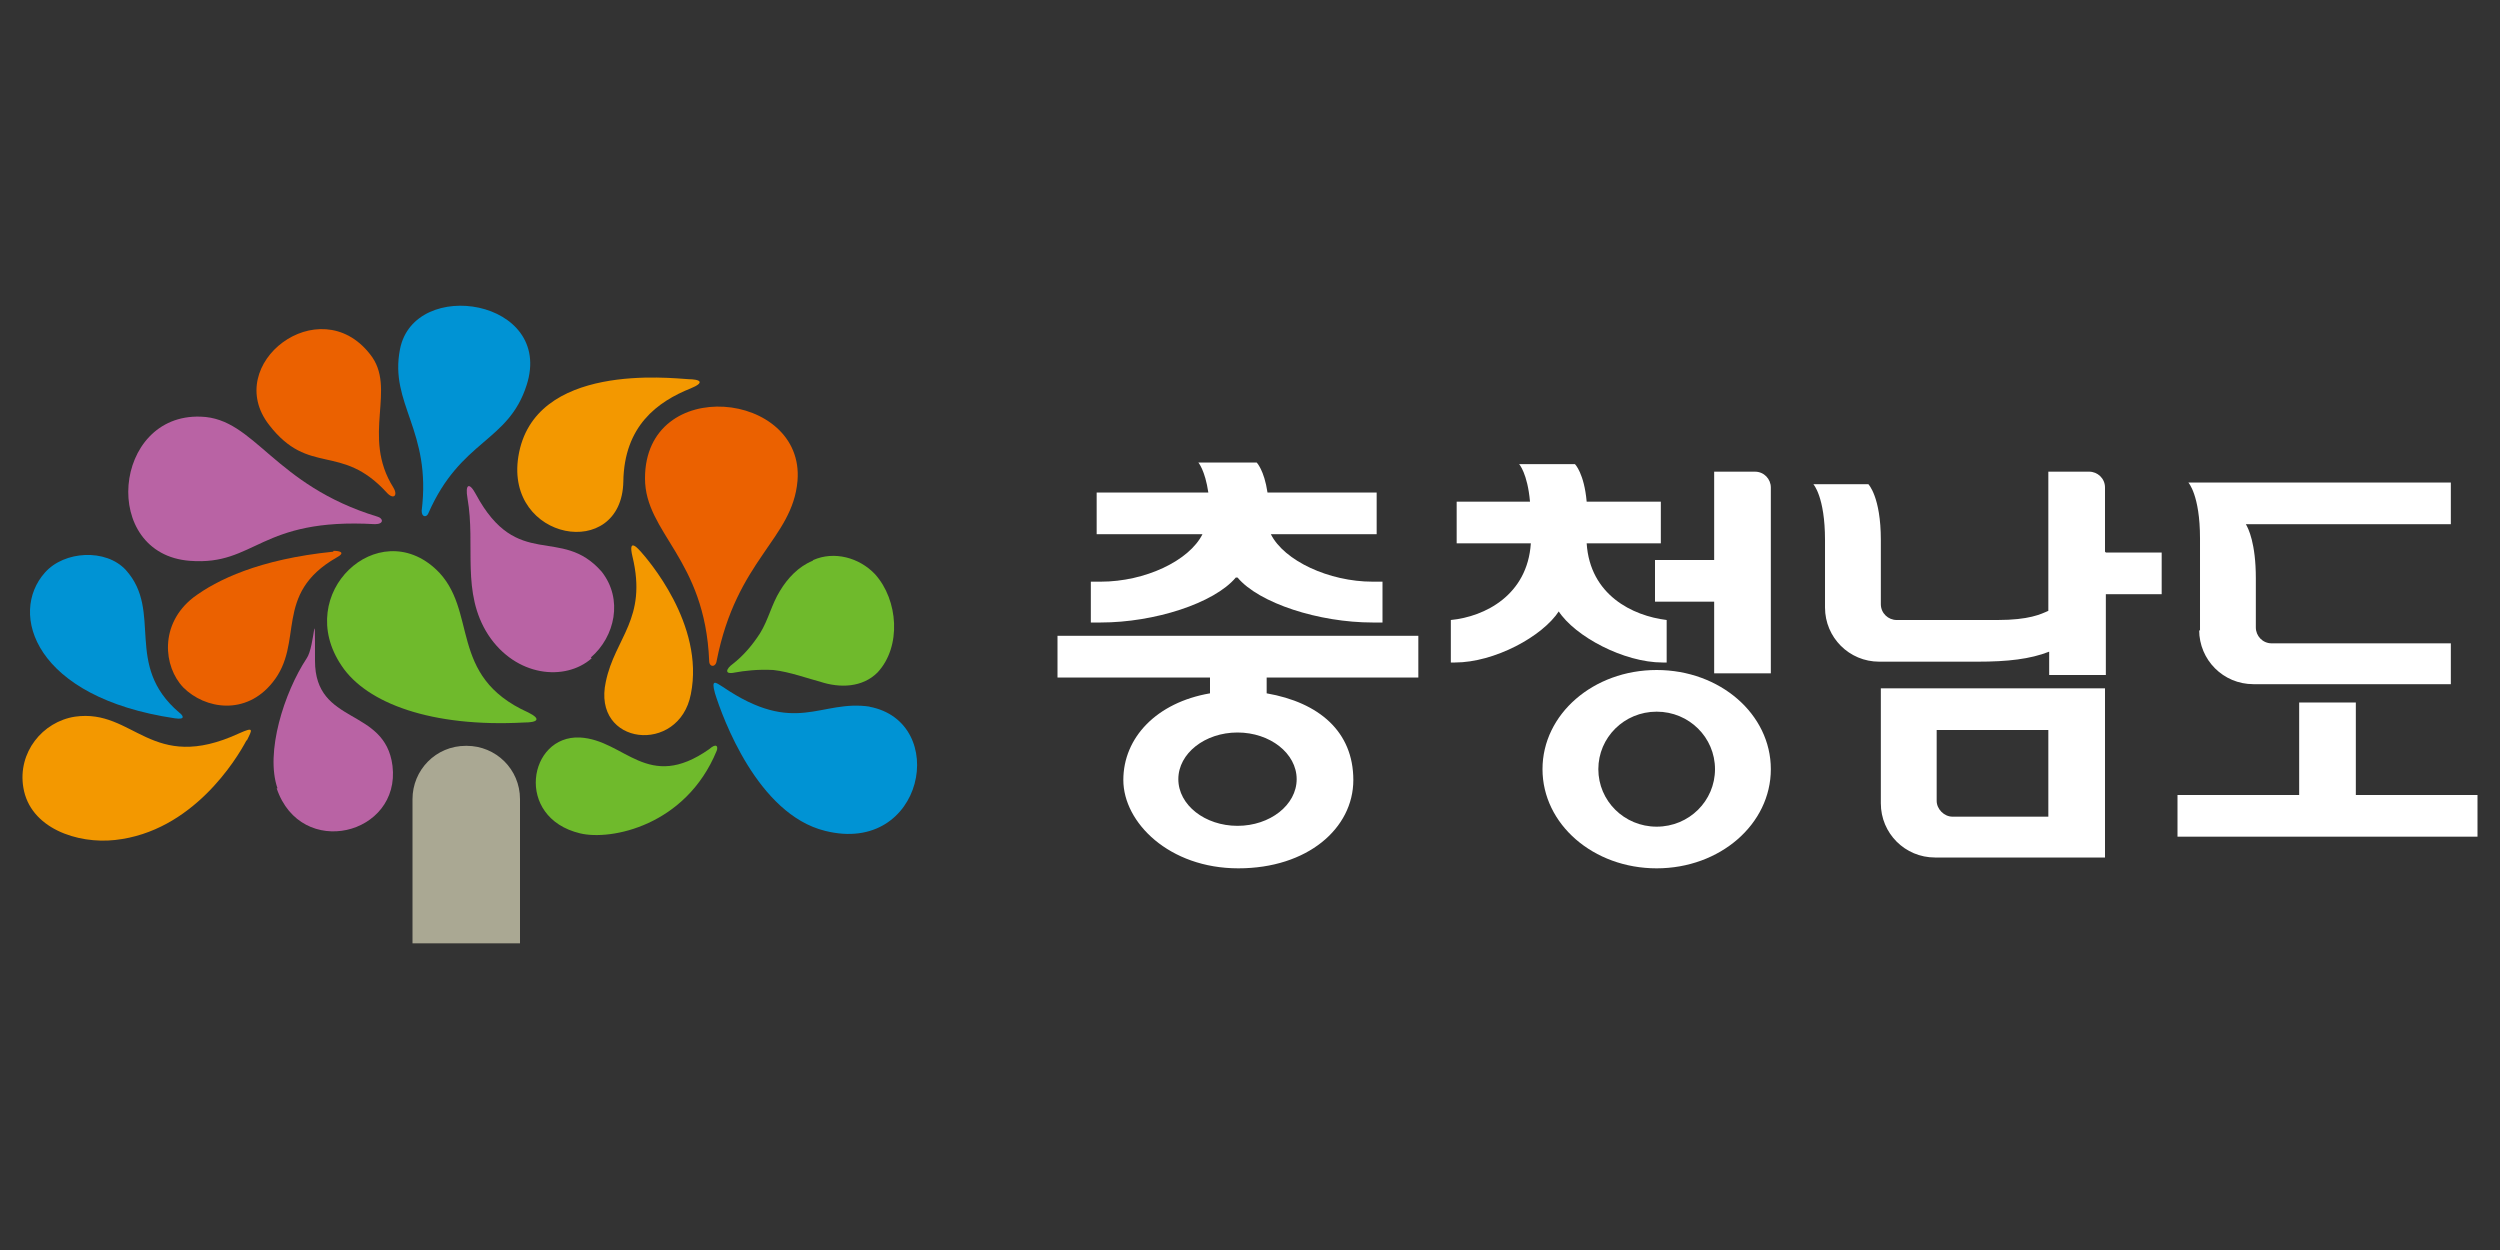<?xml version="1.0" encoding="UTF-8"?>
<svg id="_레이어_1" data-name="레이어_1" xmlns="http://www.w3.org/2000/svg" xmlns:xlink="http://www.w3.org/1999/xlink" version="1.1" viewBox="0 0 300 150" width="300px" height="150px">
  <rect x="0" y="0" width="300" height="150" fill="#333333" stroke="none"/>
  <!-- Generator: Adobe Illustrator 29.2.1, SVG Export Plug-In . SVG Version: 2.1.0 Build 116)  -->
  <defs>
    <style>
      .st0 {
        fill: url(#linear-gradient2);
      }

      .st1 {
        fill: url(#linear-gradient1);
      }

      .st2 {
        fill: url(#linear-gradient9);
      }

      .st3 {
        fill: url(#linear-gradient3);
      }

      .st4 {
        fill: url(#linear-gradient6);
      }

      .st5 {
        fill: url(#linear-gradient8);
      }

      .st6 {
        fill: url(#linear-gradient7);
      }

      .st7 {
        fill: url(#linear-gradient5);
      }

      .st8 {
        fill: url(#linear-gradient4);
      }

      .st9 {
        fill: url(#linear-gradient13);
      }

      .st10 {
        fill: url(#linear-gradient12);
      }

      .st11 {
        fill: url(#linear-gradient15);
      }

      .st12 {
        fill: url(#linear-gradient16);
      }

      .st13 {
        fill: url(#linear-gradient11);
      }

      .st14 {
        fill: url(#linear-gradient10);
      }

      .st15 {
        fill: url(#linear-gradient17);
      }

      .st16 {
        fill: url(#linear-gradient14);
      }

      .st17 {
        fill: url(#linear-gradient);
      }

      .st18 {
        fill: #0093d4;
      }

      .st18, .st19, .st20, .st21, .st22, .st23 {
        fill-rule: evenodd;
      }

      .st19, .st24 {
        fill: #eb6100;
      }

      .st20 {
        fill: #6fba2c;
      }

      .st25 {
        fill: #525d63;
      }

      .st26 {
        fill: #fff;
      }

      .st27 {
        fill: #724597;
      }

      .st28 {
        fill: #003e8b;
      }

      .st21 {
        fill: #aaa893;
      }

      .st22 {
        fill: #b963a4;
      }

      .st23 {
        fill: #f39800;
      }

      .st29 {
        fill: #14903b;
      }

      .st30 {
        display: none;
      }

      .st31 {
        fill: #00adba;
      }
    </style>
    <linearGradient id="linear-gradient" x1="-508.9" y1="-1259.1" x2="-529.2" y2="-1210.3" gradientTransform="translate(660 1180.1) scale(.9)" gradientUnits="userSpaceOnUse">
      <stop offset="0" stop-color="#54c2f0"/>
      <stop offset=".2" stop-color="#2bace7"/>
      <stop offset=".4" stop-color="#0b9ce1"/>
      <stop offset=".5" stop-color="#0096df"/>
      <stop offset="1" stop-color="#005bab"/>
    </linearGradient>
    <linearGradient id="linear-gradient1" x1="-507.5" y1="-1258.6" x2="-527.8" y2="-1209.8" xlink:href="#linear-gradient"/>
    <linearGradient id="linear-gradient2" x1="-698.8" y1="-1249.5" x2="-675.4" y2="-1206.4" gradientTransform="translate(790.5 1208) scale(.9)" xlink:href="#linear-gradient"/>
    <linearGradient id="linear-gradient3" x1="-698.3" y1="-1249.7" x2="-675" y2="-1206.7" gradientTransform="translate(790.5 1208) scale(.9)" xlink:href="#linear-gradient"/>
    <linearGradient id="linear-gradient4" x1="800.4" y1="-973.2" x2="824.5" y2="-958.7" gradientTransform="translate(-1388.7 1870) scale(1.9)" xlink:href="#linear-gradient"/>
    <linearGradient id="linear-gradient5" x1="800.1" y1="-972.7" x2="824.2" y2="-958.2" gradientTransform="translate(-1388.7 1870) scale(1.9)" xlink:href="#linear-gradient"/>
    <linearGradient id="linear-gradient6" x1="-487.4" y1="-1232.8" x2="-525.4" y2="-1206.6" gradientTransform="translate(701 1164.3) rotate(-2.1) scale(.9)" xlink:href="#linear-gradient"/>
    <linearGradient id="linear-gradient7" x1="-785.1" y1="-1198.8" x2="-723.6" y2="-1184.2" gradientTransform="translate(788.5 1208.3) scale(.9)" xlink:href="#linear-gradient"/>
    <linearGradient id="linear-gradient8" x1="-785.2" y1="-1198.5" x2="-723.6" y2="-1183.9" gradientTransform="translate(788.5 1208.3) scale(.9)" xlink:href="#linear-gradient"/>
    <linearGradient id="linear-gradient9" x1="791.8" y1="-968.2" x2="819" y2="-956.6" gradientTransform="translate(-1388 1869.7) scale(1.9)" xlink:href="#linear-gradient"/>
    <linearGradient id="linear-gradient10" x1="791.9" y1="-968.4" x2="819" y2="-956.8" gradientTransform="translate(-1388 1869.7) scale(1.9)" xlink:href="#linear-gradient"/>
    <linearGradient id="linear-gradient11" x1="783.1" y1="-965.1" x2="812.4" y2="-955.1" gradientTransform="translate(-1399.9 1859.1) rotate(.5) scale(1.9)" xlink:href="#linear-gradient"/>
    <linearGradient id="linear-gradient12" x1="783.2" y1="-965.6" x2="812.6" y2="-955.6" gradientTransform="translate(-1399.9 1859.1) rotate(.5) scale(1.9)" xlink:href="#linear-gradient"/>
    <linearGradient id="linear-gradient13" x1="-462.1" y1="-1198.2" x2="-510.6" y2="-1188.9" gradientTransform="translate(658.7 1179.4) scale(.9)" xlink:href="#linear-gradient"/>
    <linearGradient id="linear-gradient14" x1="-474.6" y1="-1209.6" x2="-516.5" y2="-1196.5" gradientTransform="translate(658.7 1179.4) scale(.9)" xlink:href="#linear-gradient"/>
    <linearGradient id="linear-gradient15" x1="-456.6" y1="-1187.5" x2="-502.8" y2="-1186.3" gradientTransform="translate(659.6 1179.4) scale(.9)" xlink:href="#linear-gradient"/>
    <linearGradient id="linear-gradient16" x1="-721" y1="-1231.5" x2="-684.9" y2="-1199.9" gradientTransform="translate(790.5 1208) scale(.9)" xlink:href="#linear-gradient"/>
    <linearGradient id="linear-gradient17" x1="-1622.7" y1="603.6" x2="-1620.2" y2="676.2" gradientTransform="translate(1853.5 -627.4) scale(1)" xlink:href="#linear-gradient"/>
  </defs>
  <g class="st30">
    <g>
      <rect class="st28" x="239" y="49.3" width="6.4" height="39.2"/>
      <path class="st28" d="M195.6,54.6h-8.3c0-.5,0-1,0-1.5v-2.3h-21.6v4.5h15.1c-.4,2.3-3.2,9-16.3,12.9l1.7,3.6s15.1-2.9,19.8-12.7h9.6v4.2h-11.1v4.5h11.1v6.3c-2.4-1-5.5-1.6-9.2-1.6-9.7,0-15.5,4.2-15.5,9.4s5.8,9.4,15.5,9.4,15.5-4.2,15.5-9.4v-32.6h-6.4v5.3ZM186.4,86.8c-5.7,0-9.2-2.2-9.2-4.9s3.4-4.9,9.2-4.9,9.2,2.2,9.2,4.9-3.4,4.9-9.2,4.9Z"/>
      <path class="st28" d="M274.4,72.4h12.3v-4.5h-24.9v-12.5h24.9v-4.5h-31.3v17.9c0,2,1.6,3.6,3.6,3.6h8.9v9.5h-16v4.5h38.3v-4.5h-16v-9.5Z"/>
      <path class="st28" d="M210.4,55.4h14.9c-.8,6.3-4.2,16.7-16.6,22.6l2,4c19.1-7.3,21.5-24.5,21.5-29.7v-1.4h-21.8v4.5Z"/>
    </g>
    <g>
      <g>
        <rect class="st29" x="57.3" y="49.3" width="42.4" height="14.4"/>
        <path class="st28" d="M95.2,81.1l-37.9,19.6v-15.3l42.4-21.7v9.6c0,3.2-1.4,6.2-4.5,7.8Z"/>
      </g>
      <rect class="st29" x="105.8" y="49.3" width="43.3" height="14.4"/>
      <g>
        <rect class="st29" x="8.9" y="49.3" width="42.4" height="14.4"/>
        <path class="st28" d="M46.8,81.1l-37.9,19.6v-15.3l42.4-21.7v9.6c0,3.2-1.4,6.2-4.5,7.8Z"/>
      </g>
      <path class="st28" d="M105.8,76.3v7.4c0,3.9,3.1,7,7,7h36.3v-14.4h-43.3Z"/>
    </g>
  </g>
  <g>
    <g>
      <path class="st20" d="M52.4,68.4c-7-6.7-17.3,2.8-11.4,11.5,3,4.5,10.8,7.4,21.9,6.8,1.6,0,2.1-.4.5-1.2-9.8-4.4-5.9-12.3-11.1-17.2Z"/>
      <path class="st23" d="M29.6,88.9c.7-1.4.9-1.7-.9-.9-10.6,4.9-12.6-3-19.7-2-3.9.6-6.9,4.3-6.2,8.5.8,4.9,6.5,6.8,11,6.3,9.3-1,14.6-9.7,15.8-12Z"/>
      <path class="st18" d="M21.5,85.5c.4.3.9.9-.5.7-16.9-2.5-20-12.6-15.6-17.5,2.3-2.6,7.3-2.9,9.7-.3,4.5,5-.3,11.4,6.4,17.1Z"/>
      <path class="st23" d="M82.5,45.5c1.6,0,2.1.4.4,1.1-4,1.6-8,4.5-8.1,11.2-.2,9.6-14.2,7.1-12.6-3,1.8-11.4,18.4-9.4,20.4-9.3Z"/>
      <path class="st22" d="M33.2,94.6c2.9,8.6,14.9,5.6,13.9-2.7-.9-7.1-9.3-4.8-9.3-12.6s0-1.7-1-.3c-2.7,4.1-5,11.3-3.5,15.6Z"/>
      <path class="st20" d="M85.1,89.9c-7.4,5.2-10.1-1.1-15.5-1.4-6.2-.3-7.9,9.6,0,11.5,3.7.9,12.7-.9,16.4-9.9.2-.5,0-1-.9-.2Z"/>
      <path class="st23" d="M82.9,83.3c1.7-8.4-5.3-16.3-6-17.1-.2-.2-1.6-1.9-1,.6,1.8,7.5-2.1,9.7-3.2,15-1.7,7.7,8.8,8.8,10.2,1.5Z"/>
      <path class="st24" d="M40,66.2c-8.9.9-14,3.4-16.8,5.5-4.1,3.2-3.6,8.3-1.2,10.8,2.6,2.6,7.5,3.4,10.7-.6,3.9-4.8,0-10.6,7.7-15,1.1-.6.4-.8-.4-.8Z"/>
      <path class="st20" d="M97.5,67.3c-1.7.7-3,2.1-3.9,3.6-1,1.6-1.4,3.5-2.4,5.1-.9,1.4-2,2.7-3.3,3.7-.7.5-1.1,1.3.3,1,1.1-.2,2.7-.4,4.6-.3,1.9.2,4.4,1.1,5.6,1.4,2.4.8,5.1.7,6.9-1.1,2.9-3.1,2.5-8.7-.3-11.8-1.9-2-4.9-2.8-7.4-1.7Z"/>
      <path class="st18" d="M104.4,84.8c-6-.9-8.9,3.6-17.7-2.4-.8-.5-1.4-1-.9.8.9,2.9,5.1,14.5,13.2,16.5,11.9,3,15-13.1,5.3-14.9Z"/>
      <path class="st18" d="M48,41.9c-1.3,6.6,3.8,9.7,2.6,19.4,0,.8.6.8.8.3,3.9-8.9,9.6-8.5,11.8-15.4,3.3-10.3-13.5-13-15.2-4.3Z"/>
      <path class="st22" d="M22.8,67.3c7.9.6,8.3-5.2,22.2-4.4,1.1,0,1-.7.3-.9-12.5-3.8-14.7-11.8-21.2-12-10.6-.4-12.1,16.5-1.3,17.3Z"/>
      <path class="st19" d="M32.3,51c4.8,6.2,8.6,2.1,14.1,8.1.8.9,1.4.4.8-.6-3.9-6.2.5-11.9-2.8-16-6.1-7.8-17.8,1.2-12.1,8.5Z"/>
      <path class="st19" d="M77.4,57.4c0,6.6,7.2,9.6,7.7,21.9,0,.8.8.8.9,0,2.4-12.2,9.1-14.6,9.7-21.6.9-10.8-18.3-12.8-18.3-.3Z"/>
      <path class="st22" d="M70.9,78.9c2.9-2.5,3.9-7,1.3-10.3-4.9-5.6-10.1,0-15.1-9.3-.8-1.5-1.3-1.2-1,.5,1,5.7-.8,11.3,2.5,16.4,3.3,5,9.2,5.6,12.4,2.8Z"/>
      <path class="st21" d="M55.9,89.5c-3.6,0-6.4,2.9-6.4,6.4v17.3h12.9v-17.3c0-3.6-2.9-6.4-6.4-6.4Z"/>
    </g>
    <g>
      <g>
        <path class="st26" d="M148.5,69.3c2.6,3.1,9.8,5.4,16.2,5.4h1.2v-4.9h-1.2c-5.2,0-10.6-2.5-12.2-5.7h12.7v-5h-13.1c-.4-2.7-1.3-3.6-1.3-3.6h-7s.8.9,1.2,3.6h-13.4v5h12.7c-1.6,3.2-6.9,5.7-12.2,5.7h-1.2v4.9h1.2c6.4,0,13.6-2.3,16.2-5.4Z"/>
        <path class="st26" d="M170.2,81.3v-5h-43.3v5h18.3v1.9c-6.4,1.1-10.4,5.3-10.4,10.4s5.5,10.6,13.8,10.6,13.8-4.8,13.8-10.6-4.1-9.3-10.4-10.4v-1.9h18.3ZM155.6,93.5c0,3.1-3.2,5.6-7.1,5.6s-7.1-2.5-7.1-5.6,3.2-5.6,7.1-5.6,7.1,2.5,7.1,5.6Z"/>
      </g>
      <g>
        <polygon class="st26" points="282.7 95.4 282.7 84.3 275.9 84.3 275.9 95.4 261.3 95.4 261.3 100.4 297.3 100.4 297.3 95.4 282.7 95.4"/>
        <path class="st26" d="M263.9,75.6c0,3.6,2.9,6.5,6.5,6.5h23.7s0-4.9,0-4.9h-21.5c-1.1,0-1.9-.9-1.9-1.9v-5.9c0-4.2-.9-6-1.2-6.5h24.6v-5h-31.5s1.4,1.5,1.4,6.7v11.1Z"/>
      </g>
      <g>
        <path class="st26" d="M252.6,66.2v-7.7c0-1.1-.9-1.9-1.9-1.9h-4.9v16.7h0c-.9.4-2.3,1.1-6.1,1.1h-12.1c-1,0-1.9-.8-1.9-1.9v-7.7c0-5.2-1.5-6.7-1.5-6.7h-6.6s1.4,1.5,1.4,6.7v8.1c0,3.6,2.9,6.5,6.5,6.5h11.8c3.6,0,6.3-.3,8.6-1.2h0s0,2.8,0,2.8h6.8v-9.7h6.7v-5h-6.7Z"/>
        <path class="st26" d="M225.7,96.4c0,3.6,2.9,6.5,6.5,6.5h20.4v-20.3h-26.9v13.8ZM232.4,87.6h13.4v10.4h-11.5c-1,0-1.9-.9-1.9-1.9v-8.5Z"/>
      </g>
      <g>
        <path class="st26" d="M198.8,80.4c-7.6,0-13.7,5.3-13.7,11.9s6.1,11.9,13.7,11.9,13.7-5.3,13.7-11.9-6.1-11.9-13.7-11.9ZM198.8,99.2c-3.9,0-7-3.1-7-6.9s3.1-6.9,7-6.9,7,3.1,7,6.9-3.1,6.9-7,6.9Z"/>
        <path class="st26" d="M210.6,56.6h-4.9v10.6h-7.1v5h7.1v8.6h6.8v-22.3c0-1-.8-1.9-1.9-1.9Z"/>
        <path class="st26" d="M187,73.3c2,3.1,7.9,6.2,12.5,6.2h.5v-5.1c-4.1-.5-9.2-3-9.6-9.2h8.9v-5h-8.9c-.3-3.4-1.4-4.5-1.4-4.5h-6.7s1,1.1,1.3,4.5h-8.8v5h8.9c-.4,6.2-5.5,8.8-9.6,9.2v5.1h.5c4.7,0,10.5-3.1,12.5-6.2Z"/>
      </g>
    </g>
  </g>
  <g class="st30">
    <g>
      <g>
        <path class="st17" d="M198.3,45.3c-5-9.7-8.2-18.3-10.1-23.8-.9,5.1-3.1,16.7-6.5,28.3,2.7,4.7,5.4,8.5,7.7,11.8,3.2-4.8,6.5-10.5,8.8-16.3Z"/>
        <path class="st1" d="M187.3,64.7c-2.4-3.3-4.6-6.9-6.9-10.7-1.7,5.3-3.5,10.5-5.6,14.8,1,1.5,2.5,3.5,4.6,6,1.2-1.4,4.3-5.1,7.9-10.1Z"/>
        <path class="st0" d="M145.2,68.6c3.2,4.4,6.7,9,10.2,13.1,2.7-1.7,5.1-3.4,7.2-5.1-1.8-4.1-4.3-10.2-6.8-16.5-2.4,2.1-6,5-10.7,8.5Z"/>
        <path class="st3" d="M154.5,56.6c-3-7.7-5.9-15.2-7.3-19-4.6,4.8-9.3,9.1-14.1,13.2,2.1,3.4,5.8,9,10.1,15.1,5.1-3.8,8.9-7,11.3-9.2Z"/>
        <path class="st8" d="M121,83.6c5.5,2.6,11.3,5.1,16.9,7.1,2.2-.9,4.2-1.8,6.2-2.7-4.9-2.2-10.4-5.1-15.9-8.3-2.3,1.3-4.7,2.6-7.1,3.9Z"/>
        <path class="st7" d="M124.9,77.8c-5.6-3.4-11-6.9-15.4-9.9-3,1.8-5.9,3.5-8.8,5.1,4,2.3,10,5.5,16.7,8.8,2.6-1.3,5.1-2.7,7.5-4.1Z"/>
        <path class="st4" d="M181.2,76.8c1.5,1.6,3.2,3.4,5.2,5.2,10.5-4.5,19.6-11.5,24.7-15.8-3-4.1-5.7-8.2-8-12.2-8.6,10.9-19.6,20.8-21.9,22.8Z"/>
        <path class="st6" d="M67.9,87.3c-2.9,1-5.4,1.7-7.3,2.3h0s-.3,0-.3.2c0,0,0,.3.3.4,6.9,2.3,14.3,4.2,21.1,5.7,2.7-.8,5.3-1.6,7.8-2.4-7.7-2-15.4-4.2-21.6-6.2Z"/>
        <path class="st5" d="M94.6,94.8c-2.4.8-4.8,1.6-7.3,2.3,6.5,1.3,12.2,2.2,16,2.7,2.8-.4,5.6-.9,8.2-1.4-5.2-.9-11-2.2-16.8-3.6Z"/>
        <path class="st2" d="M113.1,83.9c-6.8-3-13.1-6.1-17.4-8.3-2.7,1.4-5.2,2.6-7.7,3.7,5.5,2.4,12,5.1,18.6,7.6,2.3-1,4.5-2,6.6-3Z"/>
        <path class="st14" d="M110.6,88.5c6.1,2.2,12.1,4.2,17.3,5.7,2.2-.7,4.3-1.4,6.3-2.1-5.1-1.5-11.3-3.9-17.3-6.5-2,1-4.1,2-6.3,2.9Z"/>
        <path class="st13" d="M102.1,88.8c-7.7-2.6-15-5.2-19.9-7-2.8,1.2-5.5,2.3-8,3.2,5.2,1.8,12.7,4.3,20.6,6.6,2.5-.9,4.9-1.8,7.3-2.8Z"/>
        <path class="st10" d="M99.6,93c6.2,1.7,12.4,3.2,17.8,4.1,2.2-.5,4.3-1.1,6.3-1.6-5.2-1.4-11.3-3.2-17.3-5.2-2.2.9-4.5,1.8-6.9,2.7Z"/>
        <path class="st9" d="M202.7,93.6c6.1-.5,17.4-1.8,28.9-5.5-2.2-1.8-4.2-3.7-6.2-5.6-5.8,2.2-16.6,6.1-28.5,7.6,1.8,1.2,3.8,2.4,5.8,3.5Z"/>
        <path class="st16" d="M194.3,88.4c5-1,16.3-4,27.5-9.4-2.4-2.5-4.6-5-6.7-7.6-5.4,3.3-16.2,9.4-26.4,12.6,1.7,1.5,3.6,2.9,5.6,4.4Z"/>
        <path class="st11" d="M239.5,94.1c-1.7-1.2-3.4-2.4-5-3.7-3.3,1.1-14.1,4.3-28.4,4.9,2.1,1,4.3,2,6.6,2.9,6.1.3,15.5-.1,26.9-3.5.2,0,.3-.2.3-.3,0-.2-.3-.4-.3-.4Z"/>
        <path class="st12" d="M126.7,56c-3.9,3-7.7,5.8-11.6,8.3,6.7,5.7,20.4,16.5,31.3,22.5,2.4-1.2,4.7-2.4,6.7-3.7-6.7-6.2-20.9-21.2-26.4-27.2Z"/>
      </g>
      <path class="st15" d="M154.8,29.2c3.1,14.6,7.9,37.5,9.6,46,3.9-3.2,6.5-6.1,8.3-8.3,5.6-31.1,4.1-62.8,4.1-62.8,0-.3,0-2.2-.6-2.5-.8-.3-1.3.6-1.3.6,0,0-11.9,18.1-20.1,27Z"/>
    </g>
    <g>
      <path class="st25" d="M101.4,124.4c0,0,9.6-9.5,9.6-9.5,0,0,9.6,9.4,9.6,9.5h6.9c-.4-.4-9.5-9.8-9.5-9.8h7.8v-4.6h-29.7v4.6h7.8s-9.1,9.4-9.5,9.8h6.9Z"/>
      <polygon class="st25" points="58.4 110 49.7 132.6 54.7 132.6 60.5 117.6 66.3 132.6 71.2 132.6 62.6 110 58.4 110"/>
      <path class="st25" d="M82.6,132.6h5v-22.6h-5v22.6Z"/>
      <path class="st25" d="M73.9,116.8c-.6-.7-1.4-1.1-2.3-1.1-1.7,0-3,1.4-3,3s1.4,3,3,3,1.8-.4,2.3-1.1v12h5v-22.6h-5v6.8Z"/>
      <path class="st25" d="M114.4,124.4c0-1.9-1.5-3.4-3.4-3.4s-3.4,1.5-3.4,3.4.4,1.9,1.1,2.5h-15.3v4.6h10.4c-1.7,1.8-2.8,4.2-2.8,6.9,0,5.5,4.5,10,10,10s10-4.5,10-10-1.1-5.2-2.8-6.9h10.4v-4.6h-15.3c.7-.6,1.1-1.5,1.1-2.5ZM111,143.5c-2.8,0-5-2.2-5-5s2.2-5,5-5,5,2.2,5,5-2.2,5-5,5Z"/>
    </g>
    <g>
      <path class="st25" d="M162.8,124.6h11.7v1.6h-11.7v6.3h14.8v-2.1h-11.7v-2.2h11.7v-5.8h-14.8v2.1Z"/>
      <path class="st25" d="M174.5,112h-3.8v-2h-3.1v2.5h-4.8v-2.5h-3.1v10.3h11v-1.9h3.8v2.7h3.1v-11.1h-3.1v2ZM167.6,118.2h-4.8v-3.6h4.8v3.6ZM174.5,116.3h-3.8v-2.3h3.8v2.3Z"/>
      <path class="st25" d="M137.3,126.3h13.2v6.4h3.1v-8.5h-16.3v2.1Z"/>
      <path class="st25" d="M153.5,117.3h-13.2v-1.7h12.8v-1.9h-12.8v-1.7h13.2v-1.9h-16.3v9.2h16.3v-1.9Z"/>
      <path class="st25" d="M201.5,110h-3.1v22.6h3.1v-13.5h3.2v-2.1h-3.2v-7Z"/>
      <path class="st25" d="M190.2,114.1v-1.5h4.8v-2.1h-12.8v2.1h4.8v1.5c0,4.5-1.8,7.6-5.2,8.9v2.4s4.8-1,6.6-4.6l.2-.4.2.4c1.8,3.6,6.5,4.6,6.6,4.6v-2.4c-3.4-1.3-5.2-4.4-5.2-8.9Z"/>
      <path class="st25" d="M223.4,132.6h3.1v-22.6h-3.1v22.6Z"/>
      <path class="st25" d="M215.3,114.1v-.6h5.1v-2.1h-5.2v-1.9h-3.2v1.9h-5.2v2.1h5.1v.6c0,5.4-2.2,7.8-5.7,9.1v2.5s0,0,0,0c0,0,5.1-1.1,7.1-4.7l.2-.4.2.4c2,3.6,7.1,4.7,7.1,4.7h0v-2.5c-3.5-1.3-5.7-3.8-5.7-9.1Z"/>
      <path class="st25" d="M134.3,122.7h22.3v-2.1h-22.3v2.1Z"/>
      <path class="st25" d="M247.2,110v22.6h3.1v-22.6h-3.1Z"/>
      <path class="st25" d="M239,114.1v-4.2h-3.3v4.2c0,5.4-2.2,7.8-5.7,9.1v2.5h0s5.1-1.1,7.1-4.7l.2-.4.2.4c2,3.6,7.1,4.7,7.1,4.7h0v-2.5c-3.5-1.3-5.7-3.8-5.7-9.1Z"/>
    </g>
  </g>
  <g class="st30">
    <g>
      <polygon class="st27" points="80.3 37.3 71.4 32.2 58.8 39.5 58.8 24.9 49.9 19.8 41.1 24.9 41.1 39.5 28.5 32.2 19.6 37.3 19.6 47.6 32.2 54.8 19.6 62.1 19.6 72.3 28.5 77.5 49.9 65.1 71.4 77.5 80.3 72.3 80.3 62.1 67.7 54.8 80.3 47.6 80.3 37.3"/>
      <path class="st31" d="M37.4,93.5v-10.5l-8.9-5.1-8.9,5.1v35l30.3,17.5,30.3-17.5v-35l-8.9-5.1-8.9,5.1v10.5l-12.6-7.3-12.6,7.3ZM62.3,110.5l-12.4,7.2-12.4-7.2,12.4-7.2,12.4,7.2Z"/>
    </g>
    <g>
      <path class="st26" d="M261.7,91.1v-9.4h13.3v-5.9h-26.6v-14.1h26.1v-5.9h-32.7v22.9c0,1.7,1.4,3,3,3h10.3v9.4h-18.6v5.9h44v-5.9h-18.6Z"/>
      <path class="st26" d="M199.9,74.6h28.9v-21h-6.7v5.2h-18.8v-5.2h-6.7v17.8c0,1.7,1.4,3.2,3.2,3.2ZM203.4,69.3v-5.1h18.8v5.1h-18.8Z"/>
      <polygon class="st26" points="234.8 83.8 234.8 78.5 190.8 78.5 190.8 83.8 209.5 83.8 209.5 87.8 195.8 87.8 195.8 93.1 223.1 93.1 223.1 102.9 229.8 102.9 229.8 87.8 216.1 87.8 216.1 83.8 234.8 83.8"/>
      <polygon class="st26" points="178.8 81.4 185.5 81.4 185.5 53.7 178.8 53.7 178.8 63.8 172.2 63.8 172.2 69.7 178.8 69.7 178.8 81.4"/>
      <path class="st26" d="M186.4,93.5c0,5.8-7.6,10.6-17.4,10.6s-17.4-4.7-17.4-10.6,7.6-10.6,17.4-10.6,17.4,4.7,17.4,10.6ZM169,88.7c-6,0-10.4,2.1-10.4,4.7s4.4,4.7,10.4,4.7,10.4-2.1,10.4-4.7-4.4-4.7-10.4-4.7Z"/>
      <path class="st26" d="M160,71.9c.7,1.1,1.9,2.5,4.1,3.9l6.8,4.6,3.2-4.9-6.8-4.6c-2.4-1.6-3.9-4.3-3.9-7.3v-2h9.3s0-5.9,0-5.9h-9.3v-4.4s-6.8,0-6.8,0v4.4h-9.2v5.9h9.2v2c0,2.9-.9,5.3-3.8,7.3l-6.8,4.6,3.2,4.9,6.8-4.6c2.2-1.5,3.4-2.9,4.1-3.9"/>
      <g>
        <path class="st26" d="M142.4,80.8v-5.9h-44v5.9h18.6v2.3c-8.1.9-14.1,5.2-14.1,10.4s7.6,10.6,17.4,10.6,17.4-4.7,17.4-10.6-5.9-9.4-14.1-10.4v-2.3h18.6ZM130.8,93.5c0,2.6-4.4,4.7-10.4,4.7s-10.4-2.1-10.4-4.7,4.4-4.7,10.4-4.7,10.4,2.1,10.4,4.7Z"/>
        <path class="st26" d="M123.8,51.3v4.4s13,0,13,0v5.9h-13s0,.2,0,.2c0,1.6.7,2.7,5.6,4.3l8.7,2.5-1.7,5.6-9.2-2.7c-3.9-1.1-5.7-2.4-6.9-3.6-1.2,1.2-3,2.5-6.9,3.6l-9.2,2.7-1.7-5.6,8.7-2.5c4.8-1.6,5.6-2.7,5.6-4.3v-.2h-13v-5.9h13v-4.4h6.9Z"/>
      </g>
    </g>
  </g>
</svg>
